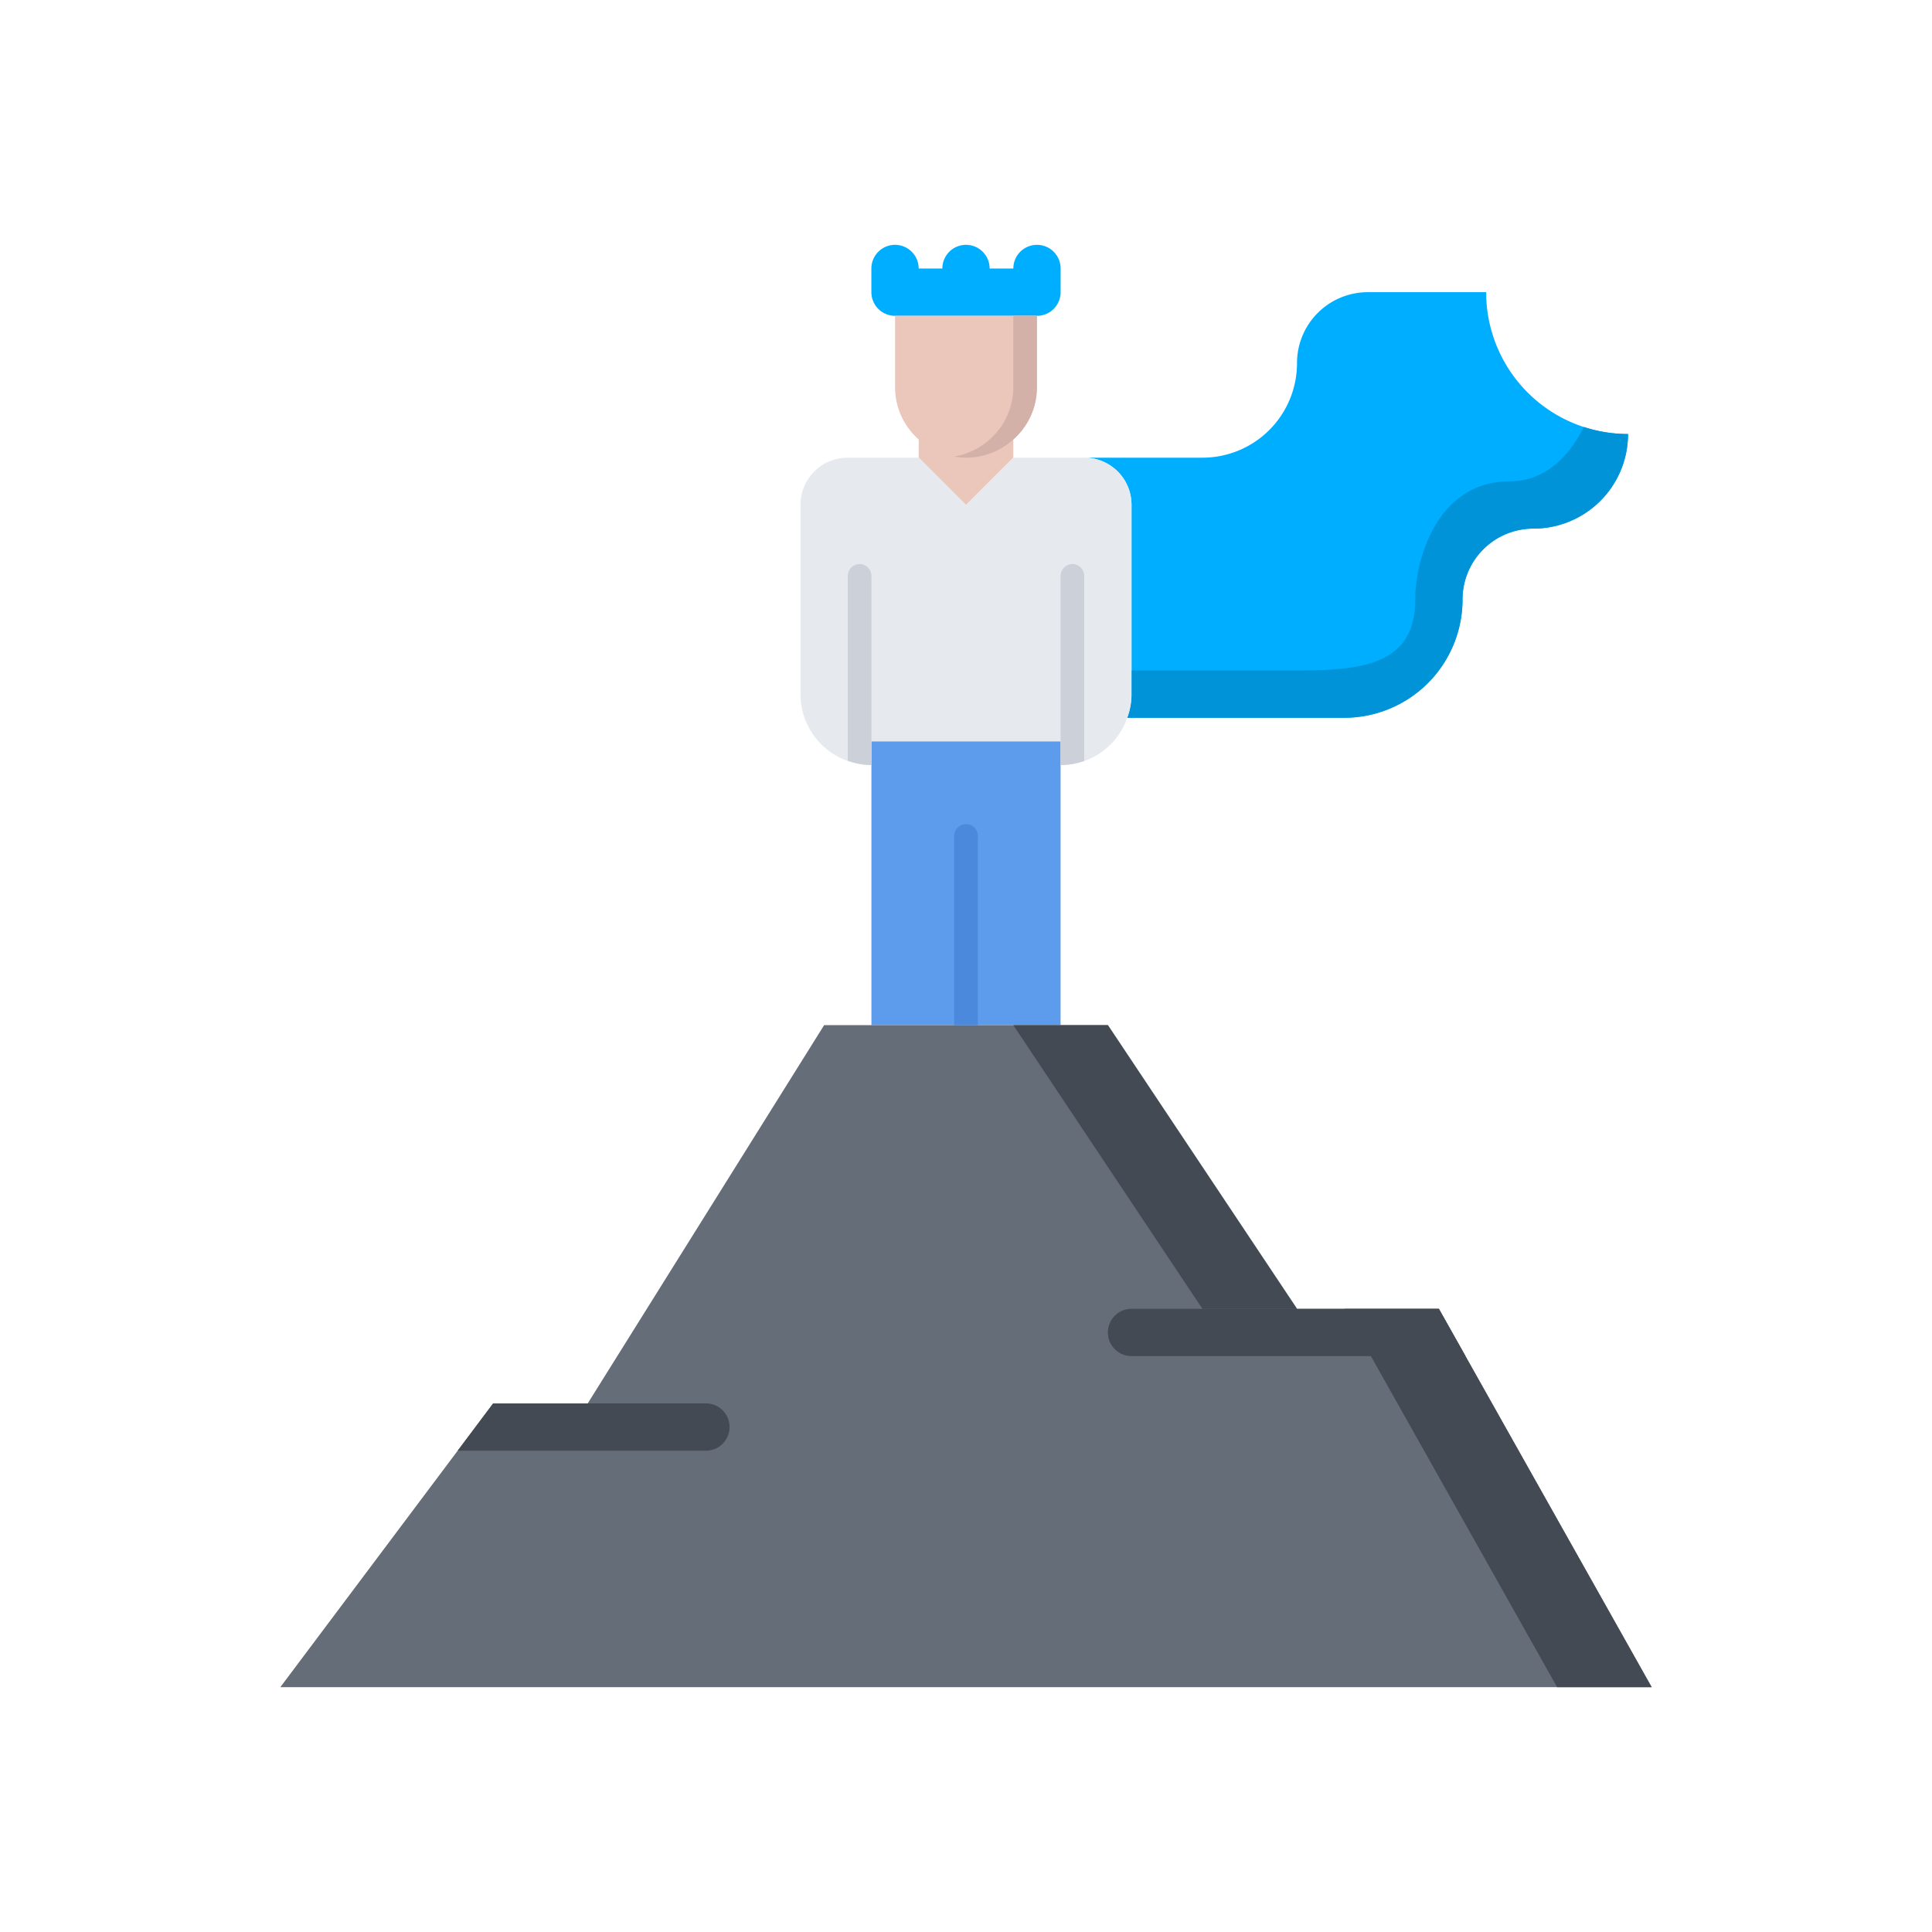 <svg xmlns="http://www.w3.org/2000/svg" xmlns:xlink="http://www.w3.org/1999/xlink" width="1080" height="1080" viewBox="0 0 1080 1080"><rect x="0" y="0" width="1080" height="1080" fill="#333333" stroke="none"/><defs><clipPath id="b"><rect width="1080" height="1080"/></clipPath></defs><g id="a" clip-path="url(#b)"><rect width="1080" height="1080" fill="#fff"/><g transform="translate(156.704 136.866)"><path d="M56.434,17.908A39.193,39.193,0,0,0,82.868,7.731V44.342L56.434,70.776,30,44.342V7.731A39.193,39.193,0,0,0,56.434,17.908Z" transform="translate(326.862 74.638)" fill="#eac6bb"/><path d="M37,96.021h66.085a52.854,52.854,0,0,0,52.868-52.868A39.6,39.6,0,0,1,195.605,3.5h66.085a79.2,79.2,0,0,0,79.3,79.3,52.854,52.854,0,0,1-52.868,52.868,39.6,39.6,0,0,0-39.651,39.651,66.11,66.11,0,0,1-66.085,66.085H61.055a36.637,36.637,0,0,0,2.379-13.217V122.455A26.343,26.343,0,0,0,37,96.021Z" transform="translate(412.381 22.96)" fill="#00aeff"/><path d="M294.082,9.2c-8.34,16.574-21.755,30.386-41.409,30.386-40.894,0-52.868,44.145-52.868,66.085,0,36.479-29.606,39.651-66.085,39.651H41.2v13.217a36.637,36.637,0,0,1-2.379,13.217H160.153a66.11,66.11,0,0,0,66.085-66.085A39.6,39.6,0,0,1,265.89,66.022a52.854,52.854,0,0,0,52.868-52.868A79.291,79.291,0,0,1,294.082,9.2Z" transform="translate(434.616 92.609)" fill="#0093d8"/><path d="M117.52,36.935,143.954,10.5h39.651a26.343,26.343,0,0,1,26.434,26.434V142.672a36.636,36.636,0,0,1-2.379,13.217,39.238,39.238,0,0,1-37.272,26.434V169.106H64.651v13.217A39.6,39.6,0,0,1,25,142.672V36.935A26.343,26.343,0,0,1,51.434,10.5H91.085L117.52,36.935Z" transform="translate(265.776 108.479)" fill="#e6e9ed"/><path d="M80.868,181.106H28V22.5H133.737v158.6Z" transform="translate(302.427 255.084)" fill="#5d9cec"/><path d="M333.427,34.5H465.6L571.335,193.106h79.3L769.591,404.579H3l118.954-158.6h52.868L306.993,34.5Z" transform="translate(-3 401.689)" fill="#656d78"/><g transform="translate(409.73 436.19)"><path d="M192.605,193.106,86.868,34.5H34L139.737,193.106Zm79.3,0H219.039L337.993,404.579h52.868Z" transform="translate(-34 -34.501)" fill="#434a54"/></g><path d="M120.571,1.5a13.217,13.217,0,0,0-13.217,13.217v.026H94.11v-.026a13.217,13.217,0,0,0-26.434,0v.026H54.432v-.026a13.217,13.217,0,0,0-26.434,0V27.96A13.217,13.217,0,0,0,41.215,41.177h79.355A13.217,13.217,0,0,0,133.788,27.96V14.716A13.217,13.217,0,0,0,120.571,1.5Z" transform="translate(302.403 -1.499)" fill="#00aeff"/><path d="M149.255,125.8a13.217,13.217,0,0,0,0-26.434H83.183l-.013.026H30.3L10.5,125.8ZM387.163,72.933H573.841L558.985,46.525h-79.3l-.013-.026H387.163a13.217,13.217,0,1,0,0,26.434Z" transform="translate(88.653 548.27)" fill="#434a54"/><path d="M108.3,4.5V44.152A38.862,38.862,0,0,1,95.085,73.626a39.419,39.419,0,0,1-52.868,0A38.883,38.883,0,0,1,29,44.152V4.5h79.3Z" transform="translate(314.644 35.177)" fill="#eac6bb"/><path d="M64.579,4.5V44.152A38.862,38.862,0,0,1,51.362,73.626,39.308,39.308,0,0,1,31.5,83.182a37.914,37.914,0,0,0,6.648.621A39.193,39.193,0,0,0,64.579,73.626,38.883,38.883,0,0,0,77.8,44.152V4.5H64.579Z" transform="translate(345.151 35.177)" fill="#d3b1a9"/><path d="M27,15.5v103.3a39.471,39.471,0,0,0,13.217,2.432V15.5Zm132.171,0H145.954V121.238a39.727,39.727,0,0,0,13.217-2.3V15.5Z" transform="translate(290.21 169.565)" fill="#ccd1d9"/><path d="M31.5,26.5H44.717V132.262H31.5Z" transform="translate(345.187 303.928)" fill="#4a89dc"/><ellipse cx="6.609" cy="6.609" rx="6.609" ry="6.609" transform="translate(317.21 178.457)" fill="#ccd1d9"/><ellipse cx="6.609" cy="6.609" rx="6.609" ry="6.609" transform="translate(436.164 178.457)" fill="#ccd1d9"/><ellipse cx="6.609" cy="6.609" rx="6.609" ry="6.609" transform="translate(376.687 323.819)" fill="#4a89dc"/></g></g></svg>